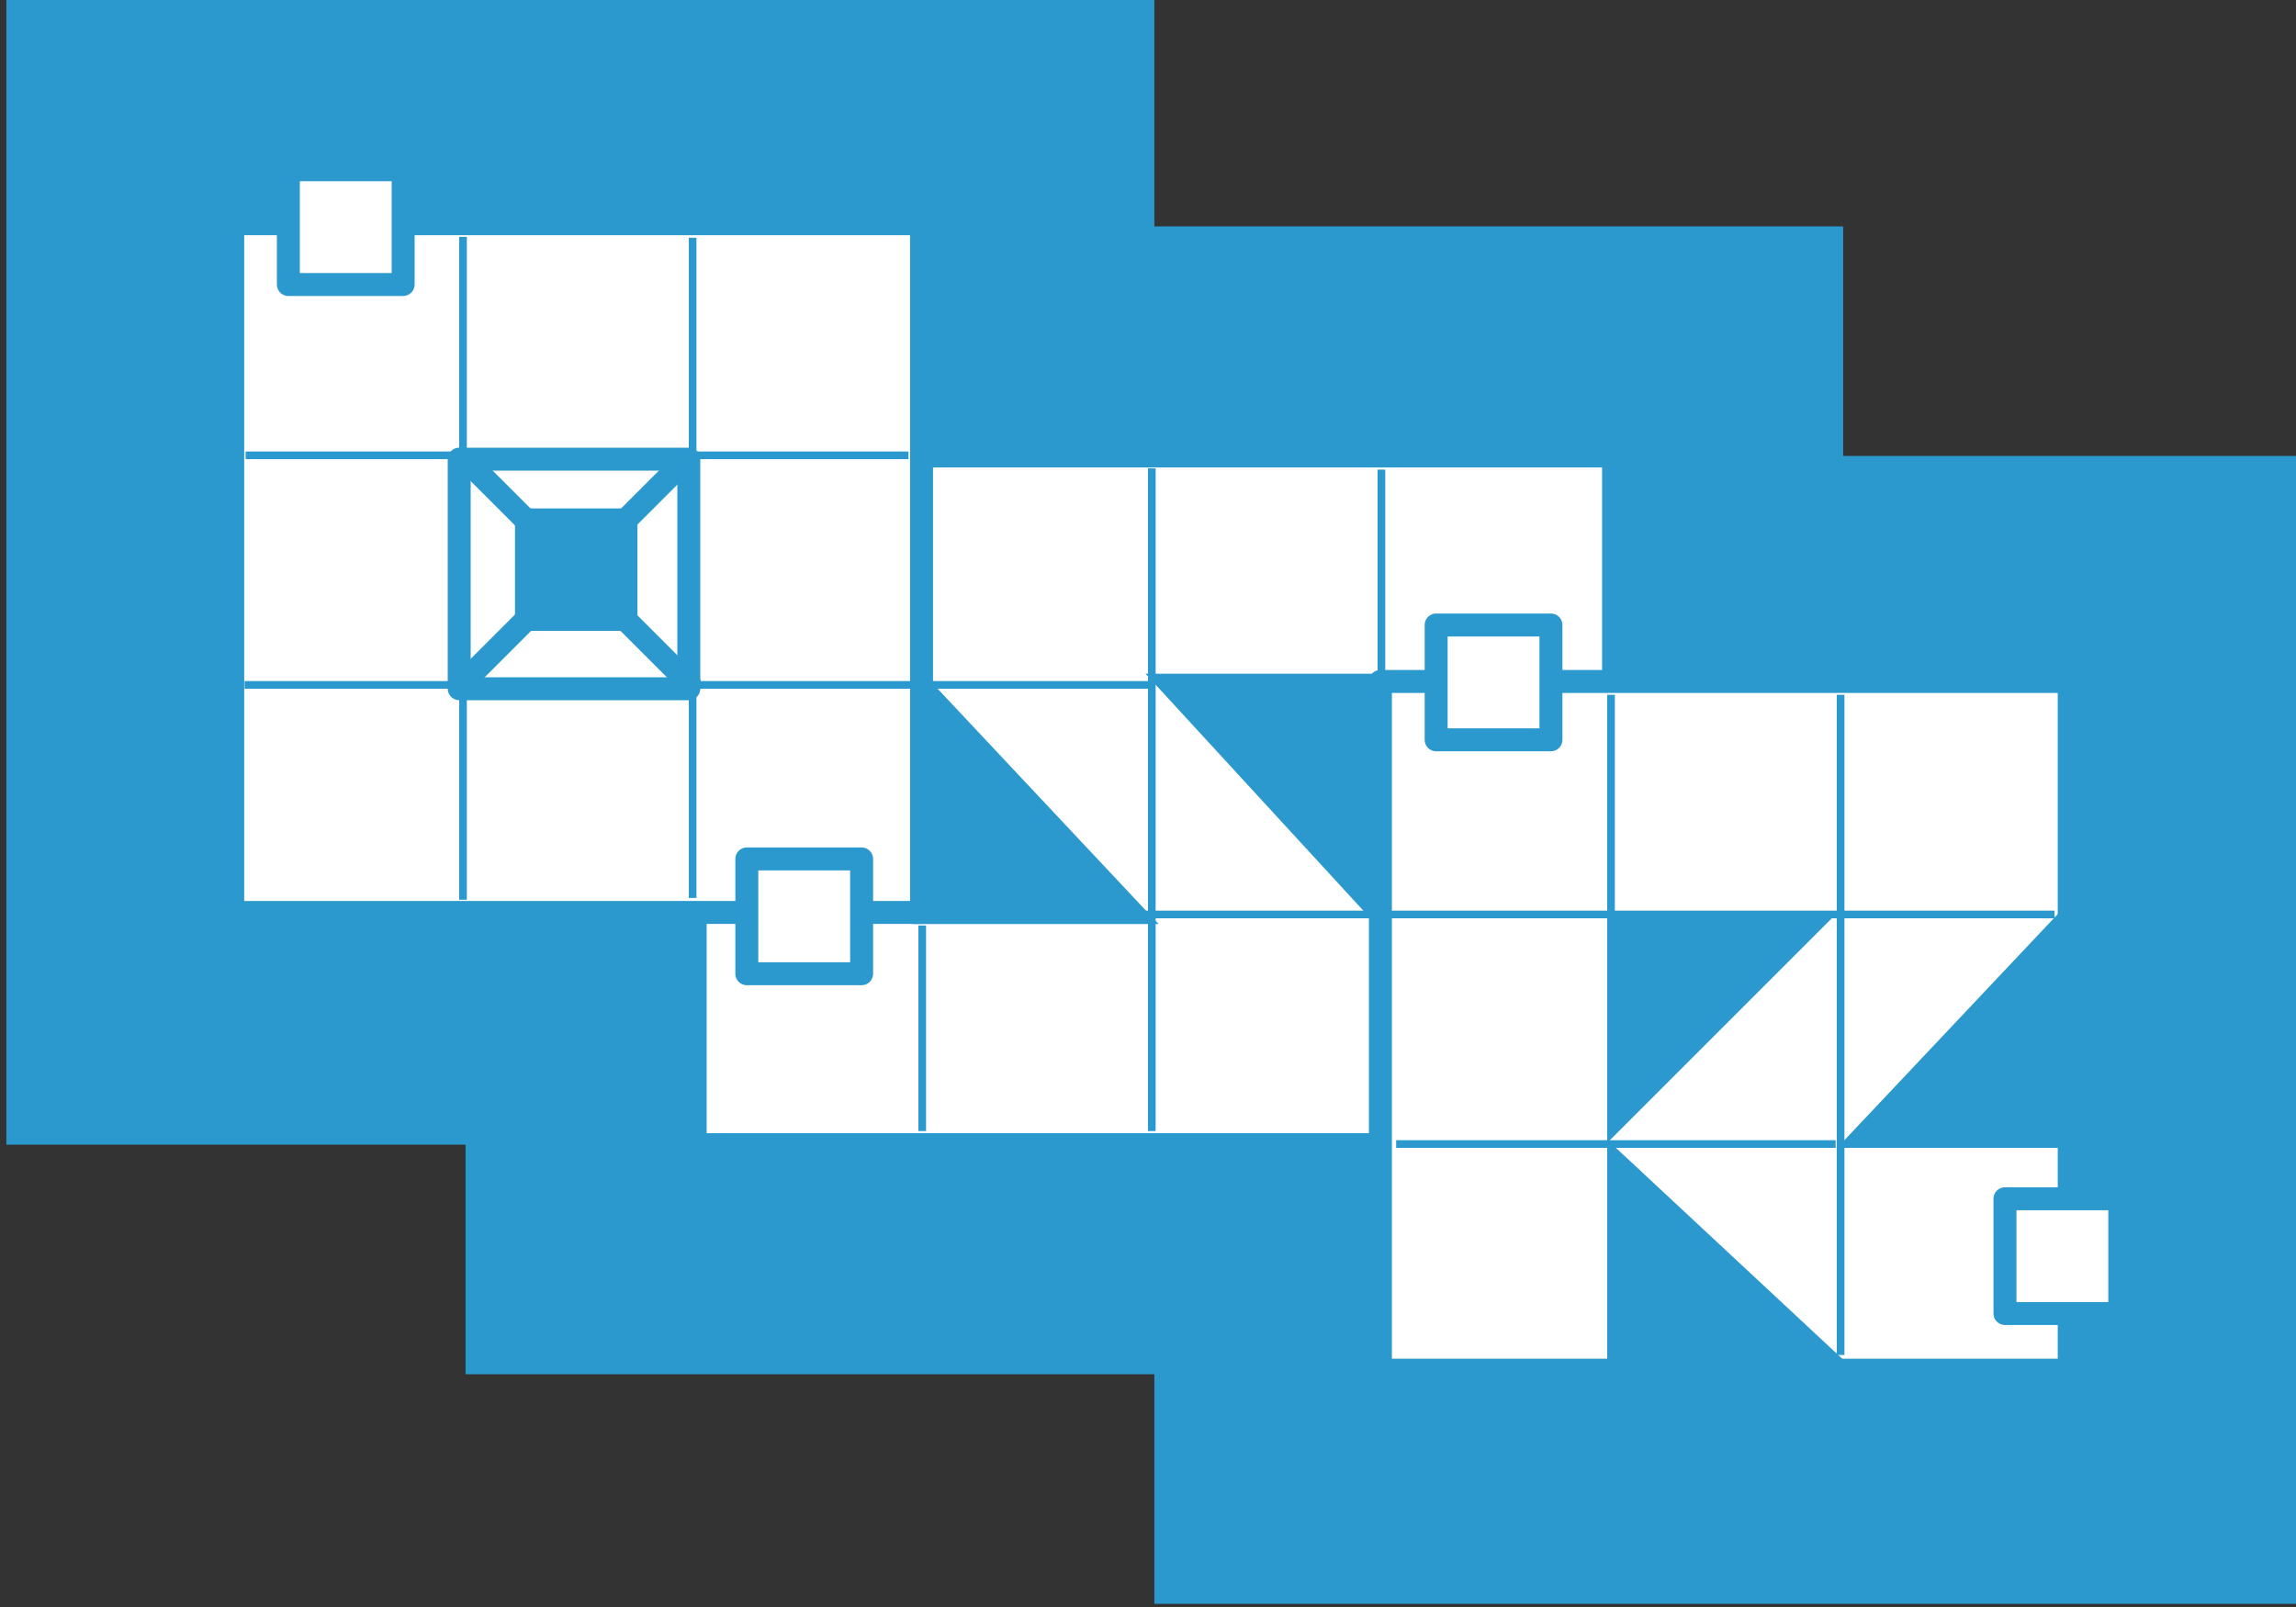 <?xml version="1.0" encoding="UTF-8" standalone="no"?>
<!-- Created with Inkscape (http://www.inkscape.org/) -->

<svg
   xmlns:dc="http://purl.org/dc/elements/1.1/"
   xmlns:cc="http://creativecommons.org/ns#"
   xmlns:rdf="http://www.w3.org/1999/02/22-rdf-syntax-ns#"
   xmlns:svg="http://www.w3.org/2000/svg"
   xmlns="http://www.w3.org/2000/svg"
   version="1.1"
   width="300"
   height="210"
   id="svg3119">
  <rect width="100%" height="100%" fill="#333333" stroke="none"/>
  <defs
     id="defs3123" />
  <rect
     width="180"
     height="150"
     rx="0"
     ry="0"
     x="60.831"
     y="29.585"
     id="rect3987"
     style="fill:#2c99ce;fill-opacity:1;stroke:none" />
  <rect
     width="150"
     height="150"
     rx="0"
     ry="0"
     x="0.831"
     y="-0.415"
     id="rect3989"
     style="fill:#2c99ce;fill-opacity:1;stroke:none" />
  <rect
     width="150"
     height="150"
     rx="0"
     ry="0"
     x="150.831"
     y="59.585"
     id="rect3991"
     style="fill:#2c99ce;fill-opacity:1;stroke:none" />
  <rect
     width="120"
     height="90"
     rx="0"
     ry="0"
     x="90.831"
     y="59.585"
     id="rect3985"
     style="fill:#ffffff;fill-opacity:1;stroke:#2c99ce;stroke-width:3;stroke-miterlimit:4;stroke-opacity:1;stroke-dasharray:none" />
  <rect
     width="90"
     height="90"
     rx="0"
     ry="0"
     x="180.368"
     y="89.051"
     id="rect3966"
     style="fill:#ffffff;fill-opacity:1;stroke:#2c99ce;stroke-width:3;stroke-linejoin:round;stroke-miterlimit:4;stroke-opacity:1;stroke-dasharray:none" />
  <rect
     width="90"
     height="90"
     rx="0"
     ry="0"
     x="30.409"
     y="29.234"
     id="rect3964"
     style="fill:#ffffff;fill-opacity:1;stroke:#2c99ce;stroke-width:3;stroke-linejoin:round;stroke-miterlimit:4;stroke-opacity:1;stroke-dasharray:none" />
  <path
     d="m 118.694,59.5 -86.596,0 m 118.194,30 -118.33,0 m 236.491,30 -119.314,0 m 90.712,30 -57.426,0 M 240.5,90.796 l 0,86.273 m -30,-86.273 0,28.416 m -30,-57.843 0,26.572 m -30,-26.736 0,86.6 m -30,-26.863 0,26.863 m -30,-116.737 0,86.275 m -30,-86.391 0,86.622"
     id="path3942"
     style="fill:none;stroke:#2c99ce;stroke-width:1;stroke-linecap:butt;stroke-linejoin:miter;stroke-miterlimit:4;stroke-opacity:1;stroke-dasharray:none" />
  <rect
     width="15"
     height="15"
     rx="0"
     ry="0"
     x="97.581"
     y="112.243"
     id="rect3950"
     style="fill:#ffffff;fill-opacity:1;stroke:#2c99ce;stroke-width:3;stroke-linejoin:round;stroke-miterlimit:4;stroke-opacity:1;stroke-dasharray:none" />
  <rect
     width="13.333"
     height="13.333"
     rx="0"
     ry="0"
     x="68.622"
     y="67.774"
     id="rect3952"
     style="fill:#2c99ce;fill-opacity:1;stroke:#2c99ce;stroke-width:2.667;stroke-miterlimit:4;stroke-opacity:1;stroke-dasharray:none" />
  <rect
     width="15"
     height="15"
     rx="0"
     ry="0"
     x="187.649"
     y="81.673"
     id="rect3954"
     style="fill:#ffffff;fill-opacity:1;stroke:#2c99ce;stroke-width:3;stroke-linejoin:round;stroke-miterlimit:4;stroke-opacity:1;stroke-dasharray:none" />
  <rect
     width="15"
     height="15"
     rx="0"
     ry="0"
     x="261.974"
     y="156.649"
     id="rect3956"
     style="fill:#ffffff;fill-opacity:1;stroke:#2c99ce;stroke-width:3;stroke-linejoin:round;stroke-miterlimit:4;stroke-opacity:1;stroke-dasharray:none" />
  <rect
     width="15"
     height="15"
     rx="0"
     ry="0"
     x="37.676"
     y="22.179"
     id="rect3958"
     style="fill:#ffffff;fill-opacity:1;stroke:#2c99ce;stroke-width:3;stroke-linejoin:round;stroke-miterlimit:4;stroke-opacity:1;stroke-dasharray:none" />
  <path
     d="M 61.747,60.994 90.102,89.349"
     id="path3960"
     style="fill:none;stroke:#2c99ce;stroke-width:3;stroke-linecap:round;stroke-linejoin:miter;stroke-miterlimit:4;stroke-opacity:1;stroke-dasharray:none" />
  <path
     d="M 88.86,60.852 60.362,89.349"
     id="path3962"
     style="fill:none;stroke:#2c99ce;stroke-width:3;stroke-linecap:round;stroke-linejoin:miter;stroke-miterlimit:4;stroke-opacity:1;stroke-dasharray:none" />
  <path
     d="m 149.673,88.039 31.928,0 0,34.733 z"
     id="rect3970"
     style="fill:#2c99ce;fill-opacity:1;stroke:none" />
  <path
     d="M 120,88.422 149.649,120 120,120 z"
     id="rect3972"
     style="fill:#2c99ce;fill-opacity:1;stroke:#2c99ce;stroke-width:1.5;stroke-miterlimit:4;stroke-opacity:1;stroke-dasharray:none" />
  <path
     d="m 269.346,118.948 0,31.052 -29.299,0 z"
     id="rect3976"
     style="fill:#2c99ce;fill-opacity:1;stroke:none" />
  <path
     d="m 210,148.939 30.876,28.773 -30.876,0 z"
     id="rect3978"
     style="fill:#2c99ce;fill-opacity:1;stroke:none" />
  <rect
     width="30"
     height="30"
     rx="0"
     ry="0"
     x="60"
     y="60"
     id="rect3948"
     style="fill:none;stroke:#2c99ce;stroke-width:3;stroke-linejoin:round;stroke-miterlimit:4;stroke-opacity:1;stroke-dasharray:none" />
  <path
     d="m 210,119.346 30,0 -30,30 z"
     id="rect3974"
     style="fill:#2c99ce;fill-opacity:1;stroke:none" />
</svg>
